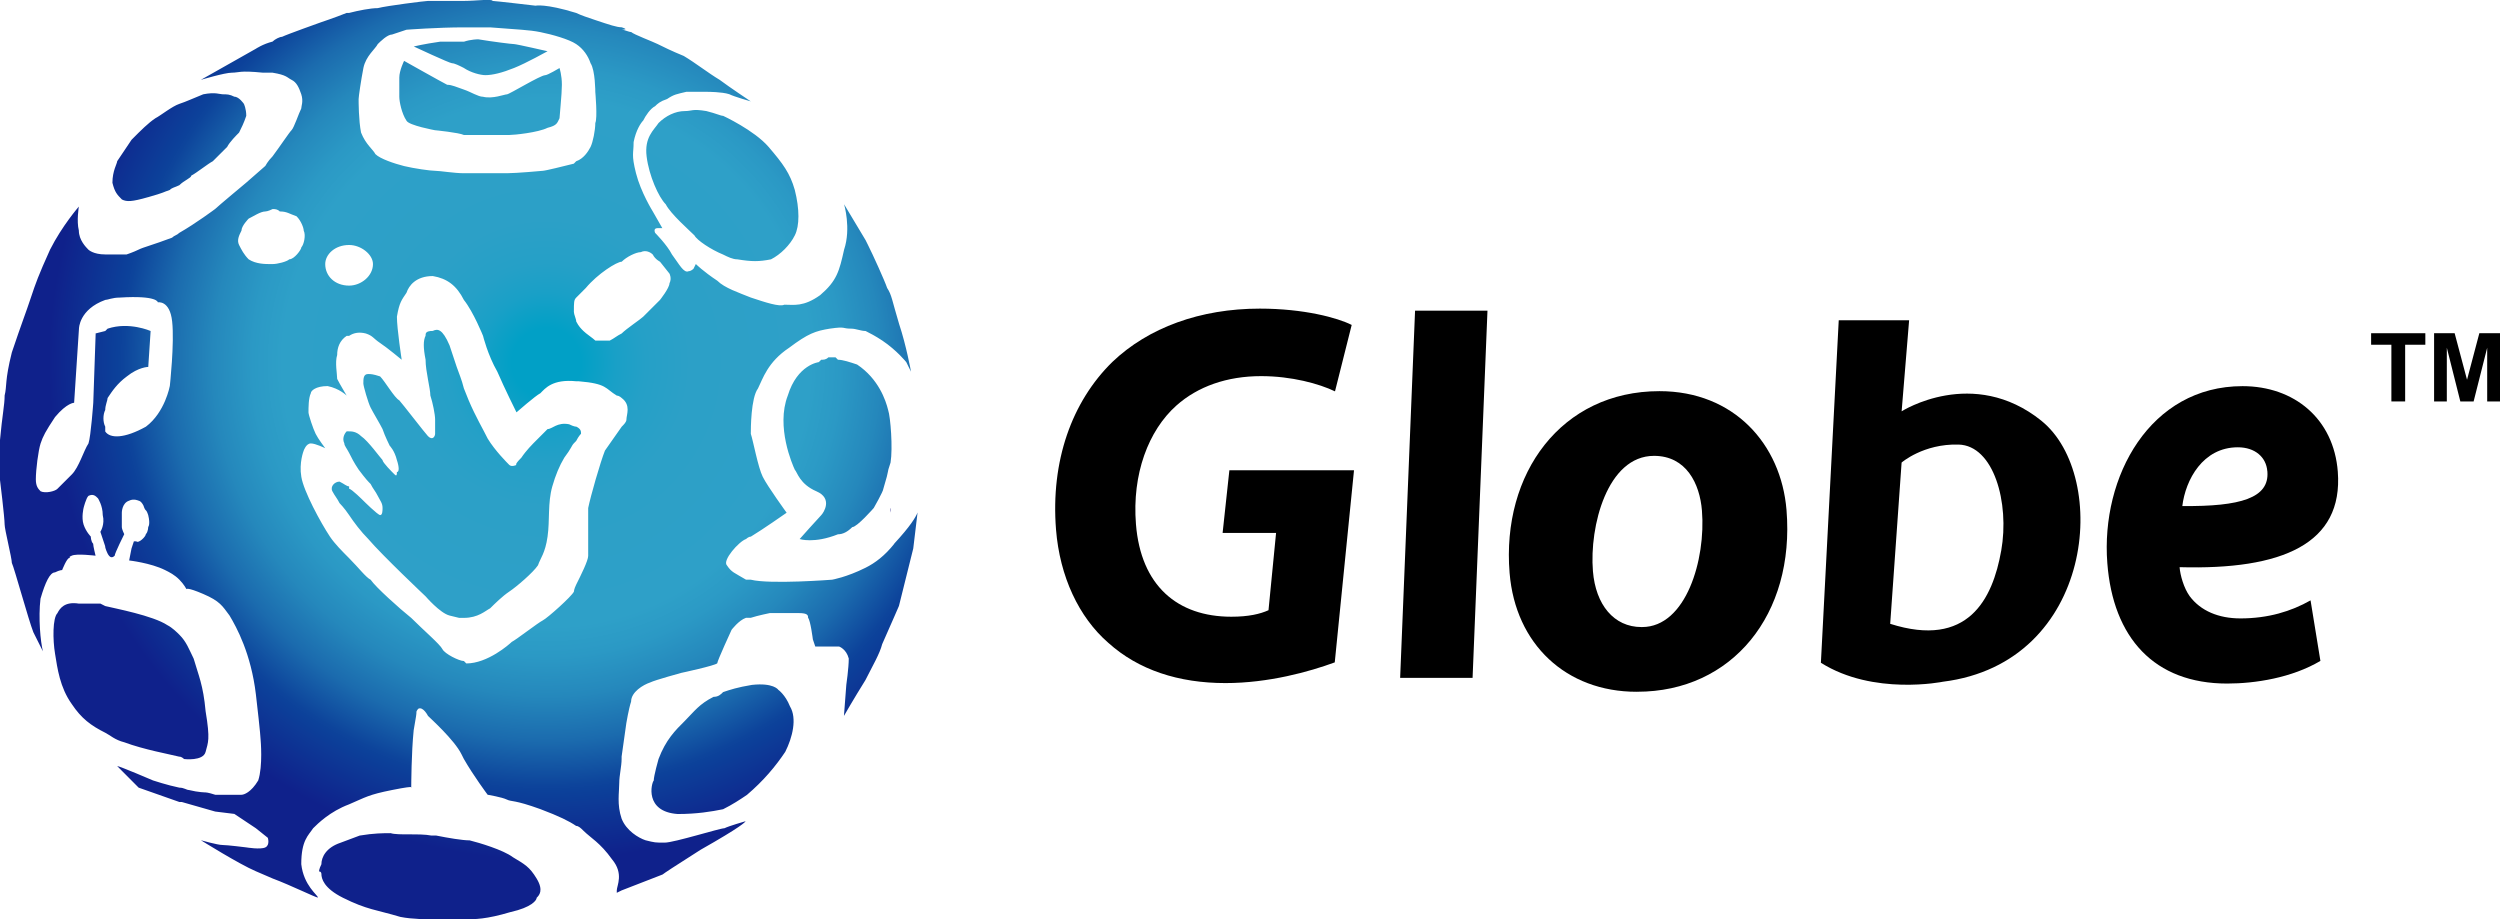 <?xml version="1.0" encoding="UTF-8"?><svg id="a" xmlns="http://www.w3.org/2000/svg" xmlns:xlink="http://www.w3.org/1999/xlink" viewBox="0 0 888 326.52"><defs><style>.c{fill:url(#b);}.d{fill:#111183;}</style><radialGradient id="b" cx="194.12" cy="128.84" fx="194.12" fy="128.84" r="176.73" gradientUnits="userSpaceOnUse"><stop offset=".07" stop-color="#01a0c6"/><stop offset=".09" stop-color="#08a0c6"/><stop offset=".14" stop-color="#19a0c7"/><stop offset=".2" stop-color="#25a0c7"/><stop offset=".29" stop-color="#2ca0c7"/><stop offset=".53" stop-color="#2ea0c8"/><stop offset=".59" stop-color="#2b99c5"/><stop offset=".67" stop-color="#2588bc"/><stop offset=".76" stop-color="#1b6bae"/><stop offset=".85" stop-color="#0d449b"/><stop offset=".86" stop-color="#0c419a"/><stop offset="1" stop-color="#0f218b"/></radialGradient></defs><path class="d" d="M316.13,182.08c.45-1.27,.19-1.64,.19-1.64l-.19,1.64Z"/><path class="c" d="M182.11,304.43c-3.38-2.54-11.89-5.09-15.29-5.93-2.55,0-7.63-.86-11.87-1.71h-1.7c-4.25-.85-11.9,0-14.47-.85-2.53,0-5.93,0-11.01,.85l-6.81,2.55c-5.1,1.7-6.8,5.09-6.8,7.65-.85,1.69-.85,2.54-.85,2.54,.85,0,.85,.86,.85,.86,0,1.7,.85,5.09,7.65,8.49,8.5,4.26,11.88,4.26,20.39,6.8,4.25,.85,9.34,.85,12.75,.85h10.2c3.39,0,7.62,0,16.12-2.55,7.64-1.7,9.36-4.23,9.36-5.1,.84-.84,2.56-2.55,0-6.79-2.56-4.25-4.26-5.09-8.51-7.65Zm94.3-59.46s-1.71-2.54-9.36-1.69c-5.11,.85-7.64,1.69-10.2,2.55-.84,.85-1.69,1.69-3.4,1.69-5.08,2.56-6.79,5.1-10.17,8.51-3.42,3.38-6.81,6.78-9.37,13.58,0,0-1.7,5.95-1.7,7.64-.84,.85-3.38,11.05,8.5,11.89,6.8,0,11.89-.84,16.13-1.7,3.4-1.7,5.96-3.39,8.48-5.1,5.97-5.09,10.2-10.2,13.6-15.28,2.57-5.09,4.25-11.88,1.69-16.13-1.69-4.24-4.22-5.95-4.22-5.95Zm-212.7,23.79c.85,0,1.68,.85,1.68,.85,0,0,6.8,.84,7.64-2.55,.87-3.4,1.7-4.25,0-14.43-.84-9.34-2.53-12.75-4.24-18.69-1.68-3.39-2.54-5.95-5.08-8.49-.85-.85-2.57-2.54-4.25-3.39-5.09-3.39-18.69-5.96-22.08-6.79l-1.69-.86h-7.64c-5.11-.84-6.8,1.7-7.66,3.4-1.69,1.69-1.69,9.35-.83,14.44,.83,5.09,1.69,11.9,5.94,17.84,3.4,5.1,6.8,7.64,11.89,10.18,1.69,.84,3.39,2.55,6.79,3.4,6.8,2.55,16.14,4.26,19.54,5.11ZM250.9,39.45c-5.08-.86-5.08,0-7.61,0-3.42,0-6.81,1.7-9.37,4.24-1.7,2.56-5.08,5.09-4.24,11.9,.84,6.79,4.24,14.43,6.8,16.98,1.69,3.39,8.49,9.35,10.19,11.05,.85,1.7,5.95,5.09,10.19,6.8,1.68,.83,3.4,1.7,5.08,1.7,5.11,.84,7.65,.84,11.91,0,3.38-1.7,6.78-5.09,8.46-8.5,1.72-3.39,1.72-9.35,0-16.15-1.68-5.93-4.21-9.34-9.3-15.28-5.12-5.94-16.15-11.04-16.15-11.04-.84,0-2.54-.86-5.96-1.7ZM52.66,70.02c5.96-1.69,5.1-1.69,7.65-2.55,.83-.85,1.68-.85,3.4-1.69,1.68-1.71,4.23-2.56,4.23-3.4,1.72-.85,5.97-4.25,7.65-5.11,.86-.85,4.24-4.25,5.1-5.09,.83-1.7,3.38-4.25,4.23-5.09,.85-1.7,1.7-3.4,2.55-5.94,0-2.56-.84-4.26-.84-4.26,0,0-1.7-2.54-3.38-2.54-1.73-.86-2.56-.86-4.26-.86-.85,0-2.54-.84-6.8,0-4.25,1.71-5.94,2.56-8.48,3.4-2.57,.85-6.81,4.26-8.49,5.09-2.56,1.7-5.11,4.26-8.49,7.66l-5.11,7.62c0,.86-1.69,3.39-1.69,7.66,.84,3.4,1.69,4.24,3.38,5.94,1.72,.85,3.42,.85,9.36-.85Zm93.43,209.6v.19s.25-.15,0-.19Zm137.95-88.15s5.09,1.71,13.6-1.69c1.72,0,3.38-.85,5.09-2.55,1.7,0,7.63-6.79,7.63-6.79,0,0,3.4-5.94,3.4-6.8,2.57-8.5,.85-4.25,2.57-9.34,.83-5.09,0-16.15-.87-18.69-.84-3.4-3.38-11.03-11.02-16.13-2.56-.85-5.08-1.7-6.8-1.7l-.85-.85h-2.55c-.85,.85-1.69,.85-2.54,.85l-.86,.85s-7.64,.85-11.02,11.89c-4.27,11.04,1.69,24.63,2.5,26.33,.87,.86,1.72,5.1,7.67,7.66,5.94,2.54,2.55,7.63,1.7,8.49-.86,.84-7.66,8.48-7.66,8.48ZM164.77,24.15c2.54,1.7,5.95,2.54,7.64,2.54,2.56,0,5.96-.84,10.18-2.54,4.26-1.69,11.9-5.95,11.9-5.95,0,0-11.04-2.54-11.9-2.54s-7.62-.85-12.73-1.7c0,0-2.55,0-5.08,.85h-8.49c-5.95,.85-9.32,1.7-9.32,1.7,0,0,12.72,5.95,13.58,5.95s2.55,.83,4.24,1.69Zm152.86,169.02c-3.38,4.25-6.8,6.8-10.18,8.49-6.8,3.4-11.89,4.25-11.89,4.25,0,0-22.07,1.71-28.87,0h-1.69c-4.27-2.56-5.1-2.56-6.8-5.1-1.72-1.7,4.24-8.49,6.8-9.35,0,0,.84-.84,1.69-.84,4.25-2.56,12.72-8.5,12.72-8.5,0,0-6.78-9.34-8.47-12.74-1.7-3.4-3.4-12.74-4.25-15.29,0-1.69,0-12.73,2.55-16.12,1.7-3.4,3.4-9.35,11.05-14.44,6.78-5.09,9.35-5.96,14.44-6.79,5.93-.86,4.21,0,7.63,0,1.69,0,3.38,.83,5.09,.83,1.71,.87,3.38,1.71,5.94,3.4,5.11,3.42,8.52,7.66,8.52,7.66l1.68,3.39s-1.68-9.34-4.24-16.98c-2.56-8.51-2.56-10.2-4.24-12.75-.85-2.55-5.09-11.88-6.8-15.27l-.85-1.71c-2.55-4.25-7.64-12.75-7.64-12.75,0,0,2.55,8.5,0,16.13-1.71,7.65-2.56,11.05-8.49,16.14-5.95,4.25-9.35,3.4-12.75,3.4-1.68,.85-6.8-.85-11.88-2.54-4.25-1.72-9.35-3.41-11.89-5.96-5.11-3.39-7.65-5.95-7.65-5.95l-.84,1.7s-.85,.85-1.71,.85c-1.72,.85-3.4-2.55-5.93-5.94-1.72-3.39-5.97-7.66-5.97-7.66,0,0-.84-1.69,.85-1.69h1.7l-3.4-5.95s-4.24-6.78-5.96-13.58c-1.7-6.79-.84-6.79-.84-11.05,.84-4.24,2.56-6.79,3.4-7.64,.84-1.7,2.54-4.26,4.24-5.11,.85-.85,1.72-1.69,4.25-2.54,2.55-1.71,3.4-1.71,6.8-2.55h7.64s5.08,0,7.64,.84c1.68,.86,7.65,2.56,7.65,2.56,0,0-7.65-5.1-11.05-7.65-4.24-2.55-8.49-5.94-12.76-8.49-4.21-1.71-7.62-3.4-9.32-4.25-1.69-.85-8.49-3.4-9.36-4.25-.84,0-2.52-.85-3.38-.85,.86,0,2.54,0,0-.84-1.72,0-4.24-.85-9.36-2.56-2.55-.84-5.08-1.7-6.8-2.53-11.02-3.4-14.44-2.58-14.44-2.58,0,0-14.42-1.69-15.26-1.69,0-.83-5.97,0-10.2,0h-12.74c-.86,0-14.45,1.69-17.85,2.56-2.55,0-6.8,.84-10.19,1.71h-.86c-4.22,1.69-9.31,3.39-9.31,3.39,0,0-11.9,4.24-13.62,5.09-.83,0-2.54,.85-3.38,1.7-3.4,.85-5.94,2.55-5.94,2.55l-19.53,11.04s8.47-2.55,11.03-2.55,2.54-.85,11.04,0h3.4c5.09,.84,5.09,1.7,6.78,2.55,1.72,.85,2.55,2.55,3.42,5.09,.84,2.56,0,4.25,0,5.09-.87,1.7-2.56,6.8-3.42,7.66-.85,.84-4.23,5.94-6.78,9.34-1.68,1.68-2.56,3.39-2.56,3.39l-6.8,5.95s-10.17,8.48-11.02,9.34c0,0-6.8,5.09-12.75,8.49-.85,.86-1.71,.86-2.57,1.71-6.78,2.56-10.18,3.38-11.88,4.24-1.69,.85-4.24,1.71-4.24,1.71h-7.64c-4.25,0-5.96-1.71-5.96-1.71-.84-.86-3.38-3.39-3.38-6.79-.86-3.4,0-8.5,0-8.5,0,0-5.94,6.81-10.22,15.29-4.22,9.34-5.09,11.89-6.8,17-1.67,5.09-3.37,9.34-6.78,19.51-2.56,10.2-1.7,11.91-2.56,15.3,0,3.39-.83,6.8-1.68,16.14v13.59s1.68,13.59,1.68,16.14c0,1.69,2.56,11.89,2.56,13.6,.84,1.69,5.96,20.38,7.64,24.62,1.71,3.39,3.4,6.79,3.4,6.79-.86-3.4-1.68-11.9-.86-18.69,1.73-5.95,3.4-9.35,5.13-9.35,1.69-.84,2.56-.84,2.56-.84,0,0,1.67-4.25,2.52-4.25,.86-.84-.84,0,.86-.84,1.69-.85,8.49,0,8.49,0,0,0-.85-3.41-.85-4.25-.84-.85-.84-2.55-.84-2.55,0,0-1.7-1.69-2.56-4.25-.84-2.55,0-5.94,0-5.94,0,0,.85-3.4,1.7-4.25,1.7-.85,2.56,0,3.4,.85,0,0,1.7,2.55,1.7,5.95,.85,3.39-.84,5.95-.84,5.95,0,0,.84,2.54,1.69,5.08,0,.85,.84,2.56,.84,2.56,.85,1.69,1.7,1.69,2.55,.85,0-.85,3.4-7.65,3.4-7.65,0,0-.86-1.71-.86-2.55v-5.1s0-3.39,2.58-4.24c1.68-.85,3.38,0,3.38,0,0,0,.84,0,1.71,1.7,.85,2.54,.85,.85,1.7,3.4,.84,3.39,0,4.24,0,4.24,0,0,0,1.71-.84,2.55,0,.85-2.56,3.4-3.4,2.55h-.85l-.84,2.54-.84,4.25s7.62,.86,12.73,3.4c1.69,.84,3.38,1.7,5.09,3.4,1.68,1.71,2.55,3.4,2.55,3.4,0,0,0-.85,5.94,1.7,5.95,2.55,6.8,4.25,9.34,7.65,2.55,4.25,7.65,13.58,9.37,28.02,1.68,14.42,1.68,16.13,1.68,16.13,0,0,.85,9.33-.85,14.44-2.55,4.25-5.09,5.09-5.95,5.09h-9.32c-2.55-.84-3.42-.84-3.42-.84,0,0-2.53,0-5.93-.85-.85,0-1.72-.84-3.4-.84-4.25-.87-9.34-2.56-9.34-2.56,0,0-11.9-5.11-12.75-5.11l7.64,7.67,14.45,5.09h.85l11.89,3.4,6.8,.84,7.64,5.09,4.25,3.4s.83,2.55-.87,3.4c-1.69,.86-6.8,0-6.8,0,0,0-6.78-.85-8.48-.85s-7.63-1.69-7.63-1.69c0,0,13.57,8.49,19.53,11.02l5.94,2.56c6.78,2.55,15.29,6.79,16.12,6.79,0-.84-5.08-4.24-5.93-11.88,0-8.49,2.55-10.2,4.22-12.75,1.71-1.69,5.96-5.93,12.76-8.49,5.94-2.53,6.79-3.4,15.28-5.09,5.02-1,6.46-1.12,6.8-1.03,.02-1,.04-12.08,.87-20.21,1.66-9.33,.82-5.93,.82-5.93,0,0,0-.86,.84-1.71,1.71-.85,3.42,2.55,3.42,2.55,.84,.86,9.34,8.49,11.88,13.59l.85,1.69c3.4,5.95,8.46,12.73,8.46,12.73,0,0,5.14,.87,6.82,1.71,1.72,.85,2.54,0,11.89,3.39,6.8,2.57,10.2,4.26,12.72,5.97,.86,0,1.72,.83,2.57,1.68,2.55,2.55,5.95,4.25,10.19,10.2,4.26,5.09,1.68,9.34,1.68,11.03v.85l1.72-.85,14.55-5.65c.65-.52,3.65-2.53,13.48-8.77,14.62-8.28,15.9-9.88,16-10.16-.4,.12-5.87,1.69-7.51,2.5-1.7,0-17.84,5.11-21.24,5.11s-3.4,0-6.8-.84c-2.53-.86-6.8-3.41-8.48-7.67-1.72-5.09-.84-9.33-.84-12.73,0-2.54,.84-5.96,.84-8.49v-.85l1.68-11.9s.85-5.09,1.69-7.62c0-3.4,4.26-5.95,6.8-6.8,1.7-.85,11.05-3.4,11.05-3.4,0,0,11.89-2.55,12.75-3.4,0-.86,5.09-11.89,5.09-11.89,0,0,2.55-3.39,5.1-4.26h1.69c2.55-.83,6.8-1.69,6.8-1.69h10.2c3.38,0,3.38,.86,3.38,1.69,.85,.87,1.7,7.66,1.7,7.66l.86,2.54h8.47s2.55,.86,3.42,4.25c0,3.39-.87,9.35-.87,9.35l-.84,11.04s3.4-5.94,7.64-12.74c2.56-5.09,5.08-9.35,5.94-12.75,3.4-7.64,5.96-13.58,5.96-13.58l5.08-20.4,1.53-12.79c-.62,1.63-2.53,4.84-8.32,11.1ZM60.31,137.13s-1.69,9.33-8.49,14.43c-7.65,4.25-12.75,4.25-14.44,1.7v-1.7c-.85-1.69-.85-4.24,0-5.95,0-1.7,.84-3.4,.84-4.24,1.7-2.55,3.4-5.11,6.8-7.64,4.24-3.4,7.64-3.4,7.64-3.4l.84-12.76s-7.62-3.39-15.28-.83l-.84,.83c-6.8,1.71-3.4,.87-3.4,.87l-.85,24.62s-.84,11.88-1.7,14.44c-1.7,2.55-3.38,8.49-5.94,11.04-2.56,2.56-4.24,4.25-5.11,5.1-.83,.86-4.23,1.7-5.96,.86-.82-.86-1.69-1.71-1.69-4.26,0-3.4,.87-10.19,1.69-12.74,.86-2.56,1.73-4.25,5.13-9.36,4.23-5.08,6.78-5.08,6.78-5.08l1.72-26.32s0-6.81,9.34-10.21c.84,0,2.55-.83,5.08-.83,13.6-.86,13.6,1.69,13.6,1.69,0,0,4.25-.86,5.08,6.79,.85,7.66-.83,22.94-.83,22.94ZM129.08,24.15c.85-4.24,4.27-6.79,5.1-8.49,.85-.85,3.4-3.4,5.09-3.4,2.56-.85,5.11-1.7,5.11-1.7,0,0,11.03-.84,20.39-.84h9.32c10.2,.84,13.6,.84,17.85,1.69,4.24,.85,10.2,2.55,12.72,4.25,2.57,1.7,4.25,4.25,5.11,6.8,1.68,2.54,1.68,10.19,1.68,10.19,0,0,.84,9.34,0,11.04,0,2.56-.84,6.79-1.68,8.49-.86,1.69-2.55,4.24-5.11,5.09l-.83,.86c-3.39,.85-10.19,2.54-11.05,2.54,0,0-9.34,.86-12.74,.86h-15.28c-3.4,0-8.49-.86-10.2-.86s-7.62-.85-11.04-1.69c-3.38-.85-8.49-2.55-10.18-4.24-.87-1.71-3.42-3.4-5.09-7.65-.87-4.24-.87-11.04-.87-11.89s.87-6.8,1.7-11.05Zm-5.08,62.87c4.26,0,8.48,3.39,8.48,6.78,0,4.24-4.22,7.65-8.48,7.65-5.08,0-8.48-3.41-8.48-7.65,0-3.39,3.4-6.78,8.48-6.78Zm-21.25,5.09c-.83,.84-4.23,1.69-5.93,1.69h-.85c-1.7,0-5.08,0-7.65-1.69-1.69-1.7-2.55-3.41-3.4-5.09-.85-1.71,0-3.41,.85-5.11,0-1.69,2.55-4.25,2.55-4.25,1.71-.84,4.25-2.55,5.95-2.55,0,0,.87,0,2.56-.85,.84,0,1.69,0,2.55,.85,2.55,0,3.38,.84,5.95,1.71,1.7,1.69,2.55,4.24,2.55,5.09,.85,1.7,0,5.11-.84,5.93,0,.86-2.56,4.27-4.27,4.27Zm119.76,56.9c0,.86-.82,1.69-1.68,2.55-1.72,2.54-4.24,5.95-5.96,8.5-1.68,4.25-5.08,16.13-5.95,20.39v16.99c0,1.69-2.54,6.79-4.25,10.2-.83,1.69-.83,2.53-.83,2.53-.83,1.71-9.35,9.34-11.05,10.2-1.69,.84-9.34,6.79-11.02,7.64-.87,.85-8.54,7.65-16.15,7.65l-.84-.86c-1.69,0-6.8-2.54-7.64-4.23-.85-1.71-6.8-6.8-11.05-11.06-4.24-3.39-12.72-11.02-14.44-13.58-1.7-.85-4.25-4.25-7.64-7.65-2.54-2.55-5.08-5.09-6.8-7.64-3.38-5.09-9.34-16.13-10.18-21.24-.87-5.09,.84-9.34,.84-9.34,0,0,.85-2.55,2.54-2.55s5.11,1.71,5.11,1.71c0,0-2.57-3.4-3.4-5.11-.87-1.69-2.55-6.78-2.55-7.64,0-1.69,0-5.09,.83-6.79,0-.85,1.71-2.54,5.96-2.54,4.24,.85,6.78,3.39,6.78,3.39,0,0-2.54-4.25-3.38-5.94,0-1.69-.84-5.95,0-8.49,0-2.55,.84-5.11,3.38-6.8h.86q2.54-1.71,5.94-.84c2.55,.84,2.55,1.69,5.1,3.4,2.55,1.69,7.64,5.93,7.64,5.93,0,0-1.7-11.03-1.7-15.29,.85-5.09,1.7-5.95,3.4-8.5,.83-2.53,3.39-5.94,9.35-5.94,5.1,.85,8.48,3.41,11.04,8.49,3.4,4.26,6.8,12.75,6.8,12.75,0,0,1.66,6.8,5.08,12.73,2.56,5.96,6.8,14.44,6.8,14.44,0,0,6.78-5.94,8.49-6.79,1.7-1.69,4.24-5.09,12.72-4.25h.86c10.2,.85,9.34,2.56,13.58,5.1,.87,0,1.72,.85,1.72,.85,3.38,2.54,1.68,5.95,1.68,7.64Zm15.29-48.41c0,1.7-3.38,5.94-3.38,5.94,0,0-5.11,5.11-5.96,5.95-.84,.85-5.96,4.26-7.64,5.96-1.72,.84-2.56,1.69-4.24,2.53h-5.11c-.84-.84-3.4-2.53-4.23-3.4-.85-.83-1.71-1.69-2.57-3.39,0-.85-.83-2.54-.83-3.39,0-3.4,0-4.26,.83-5.09l.86-.86c.85-.86,2.54-2.55,2.54-2.55,4.24-5.09,11.04-9.34,12.76-9.34,1.68-1.71,5.08-3.4,6.8-3.4,1.68-.85,3.38,0,4.24,.86,.84,1.7,2.56,2.54,2.56,2.54l3.38,4.25s.87,1.69,0,3.39Zm-33.13,50.96s-.83,0-2.53-.86c-4.25-.83-5.96,1.71-7.65,1.71-.84,.85-5.08,5.09-5.08,5.09,0,0-2.56,2.55-4.24,5.09-2.58,2.55-1.72,2.55-1.72,2.55,0,0-1.68,.85-2.56,0-.84-.84-5.08-5.09-7.66-9.34-1.66-3.4-4.23-7.66-6.76-13.6l-1.7-4.24c-.85-3.4-1.69-5.09-2.56-7.65q-.84-2.55-2.54-7.65c-2.55-5.94-4.26-5.94-5.95-5.11-2.56,0-2.56,.87-2.56,1.71-.84,1.69-.84,4.25,0,8.49,0,4.24,1.7,10.2,1.7,12.74,.85,2.55,1.69,6.8,1.69,8.49v5.09c0,.85-.84,2.56-2.54,.85-.86-.85-9.36-11.88-10.2-12.73-1.68-.84-5.1-6.79-6.8-8.48-2.56-.85-3.4-.85-4.25-.85-1.7,0-1.7,1.69-1.7,3.38,0,.86,1.7,6.8,2.56,8.5,.84,1.69,3.4,5.93,4.24,7.64,.85,2.54,2.56,5.95,2.56,5.95,0,0,1.72,1.7,2.55,5.09,.85,2.55,.85,4.26,0,4.26,0,.84,0,1.69-.83,.84-.87-.84-4.27-4.24-4.27-5.1-.84-.85-5.09-6.79-7.62-8.5-1.73-1.69-3.42-1.69-4.26-1.69h-.86c-.83,.84-1.67,2.55-.83,4.25,0,.85,.83,1.71,1.7,3.4,.84,1.69,1.69,3.4,3.39,5.94,2.55,3.4,3.4,4.26,4.25,5.1,.84,1.7,1.71,2.56,2.55,4.25,.85,1.7,1.69,2.55,1.69,4.25,0,.84,0,2.55-.84,2.55s-5.96-5.1-5.96-5.1c0,0-4.24-4.25-5.08-4.25v-.85c-.86,0-1.7-.85-3.4-1.69-1.68,0-3.4,1.69-2.56,3.4,.87,1.69,1.72,2.54,2.56,4.24,0,0,1.7,1.7,3.4,4.25,1.69,2.55,4.26,5.95,6.79,8.48,5.09,5.96,20.39,20.4,20.39,20.4,0,0,5.1,5.94,8.5,6.8l3.4,.83h1.69c5.08,0,7.64-2.53,9.32-3.39,1.72-1.7,4.27-4.24,6.8-5.95,2.56-1.69,8.51-6.8,10.2-9.34,.85-2.55,2.56-4.24,3.4-10.19,.85-5.95,0-11.89,1.69-17.84q1.7-5.95,4.26-10.2c2.56-3.38,2.56-4.24,3.39-5.09l.83-.85c.86-1.71,1.72-2.56,1.72-2.56,0-.84,0-1.69-1.72-2.54Zm-50.1-105.3s8.5,.84,10.2,1.69h16.12c1.69,0,10.2-.85,13.6-2.55,3.4-.85,3.4-1.69,4.25-3.4,0-.84,.84-8.49,.84-11.89s-.84-5.94-.84-5.94c0,0-4.25,2.54-5.09,2.54-1.7,0-12.76,6.8-13.6,6.8s-5.08,1.71-8.48,.86c-1.71,0-4.26-1.7-6.8-2.55-2.56-.85-4.24-1.71-5.94-1.71-1.7-.84-15.3-8.49-15.3-8.49,0,0-1.7,3.4-1.7,5.95v6.8c0,1.7,.84,5.94,2.55,8.5,.83,1.69,10.19,3.4,10.19,3.4Z"/><g><path d="M474.1,235.28c-8.96,3.29-23.45,7.35-38.82,7.35-16.63,0-30.91-4.65-41.61-14.3-10.48-9.09-17.25-23.59-18.57-40.21-1.94-24.37,5.61-45.45,20.01-59.56,12.77-12.18,31.21-18.94,52.38-18.94,15.7,0,27.72,3.29,32.63,5.8l-5.93,23.59c-5.63-2.71-15.42-5.41-26.25-5.41-12.11,0-22.48,3.67-30.08,10.44-9.97,8.89-15.79,24.37-14.37,42.15,1.74,21.85,14.74,32.87,33.88,32.87,6.15,0,10.22-.97,13.2-2.31l2.69-27.46h-18.99l2.4-22.24h44.27l-6.84,68.26Z"/><path d="M497.33,240.79l5.3-130.43h25.72l-5.29,130.43h-25.73Z"/><path d="M581.32,245.72c-25.04,0-43.06-16.92-45.11-42.21-2.89-35.32,18.37-64.57,53.23-64.57,26.45,0,43.2,18.8,45.13,42.21,3.04,37.2-19.38,64.56-53.03,64.56h-.22Zm1.94-22.99c15.64,0,22.69-24.02,21.27-41.37-.77-9.61-5.59-19.44-17.02-19.44-16.63,0-23.01,25.08-21.7,40.97,.97,11.9,7.43,19.84,17.24,19.84h.21Z"/><path d="M824.21,234.75c-10.11,6-23.11,8.05-33.12,8.05-25.95,0-40.55-16.32-42.57-42.78-2.36-30.81,15.22-62.86,48.03-62.86,18.36,0,32.4,11.58,33.84,30.4,1.96,25.64-19.77,34.93-56.2,33.9,.23,2.89,1.5,7.44,3.61,10.34,3.88,5.17,10.22,7.86,18.01,7.86,9.82,0,18-2.49,24.9-6.41l3.5,21.5Zm-18.86-67.4c-.39-4.96-4.36-8.47-10.47-8.47-12.43,0-18.59,11.57-19.72,20.87,20.78,.21,30.92-2.9,30.22-12.19l-.02-.21Z"/><path d="M725.13,149.47c-24.33-19.55-49.67-3.37-49.67-3.37l2.66-32.34h-25l-6.34,121.65c18.67,11.79,43.34,6.74,43.34,6.74,53.99-6.74,59.33-73.13,34.99-92.68Zm-14.31,46.17c-3.03,17.19-11.79,34.72-39.42,25.94l4.05-57.28s7.74-6.74,20.23-6.39c12.46,.32,18.19,20.56,15.15,37.73Z"/><g><path d="M849.42,142.59v-20.14h-7.2v-4.09h19.26v4.09h-7.17v20.14h-4.89Z"/><path d="M864.59,142.59v-24.23h7.3l4.4,16.53,4.37-16.53h7.34v24.23h-4.55v-19.08l-4.82,19.08h-4.72l-4.8-19.08v19.08h-4.53Z"/></g></g></svg>